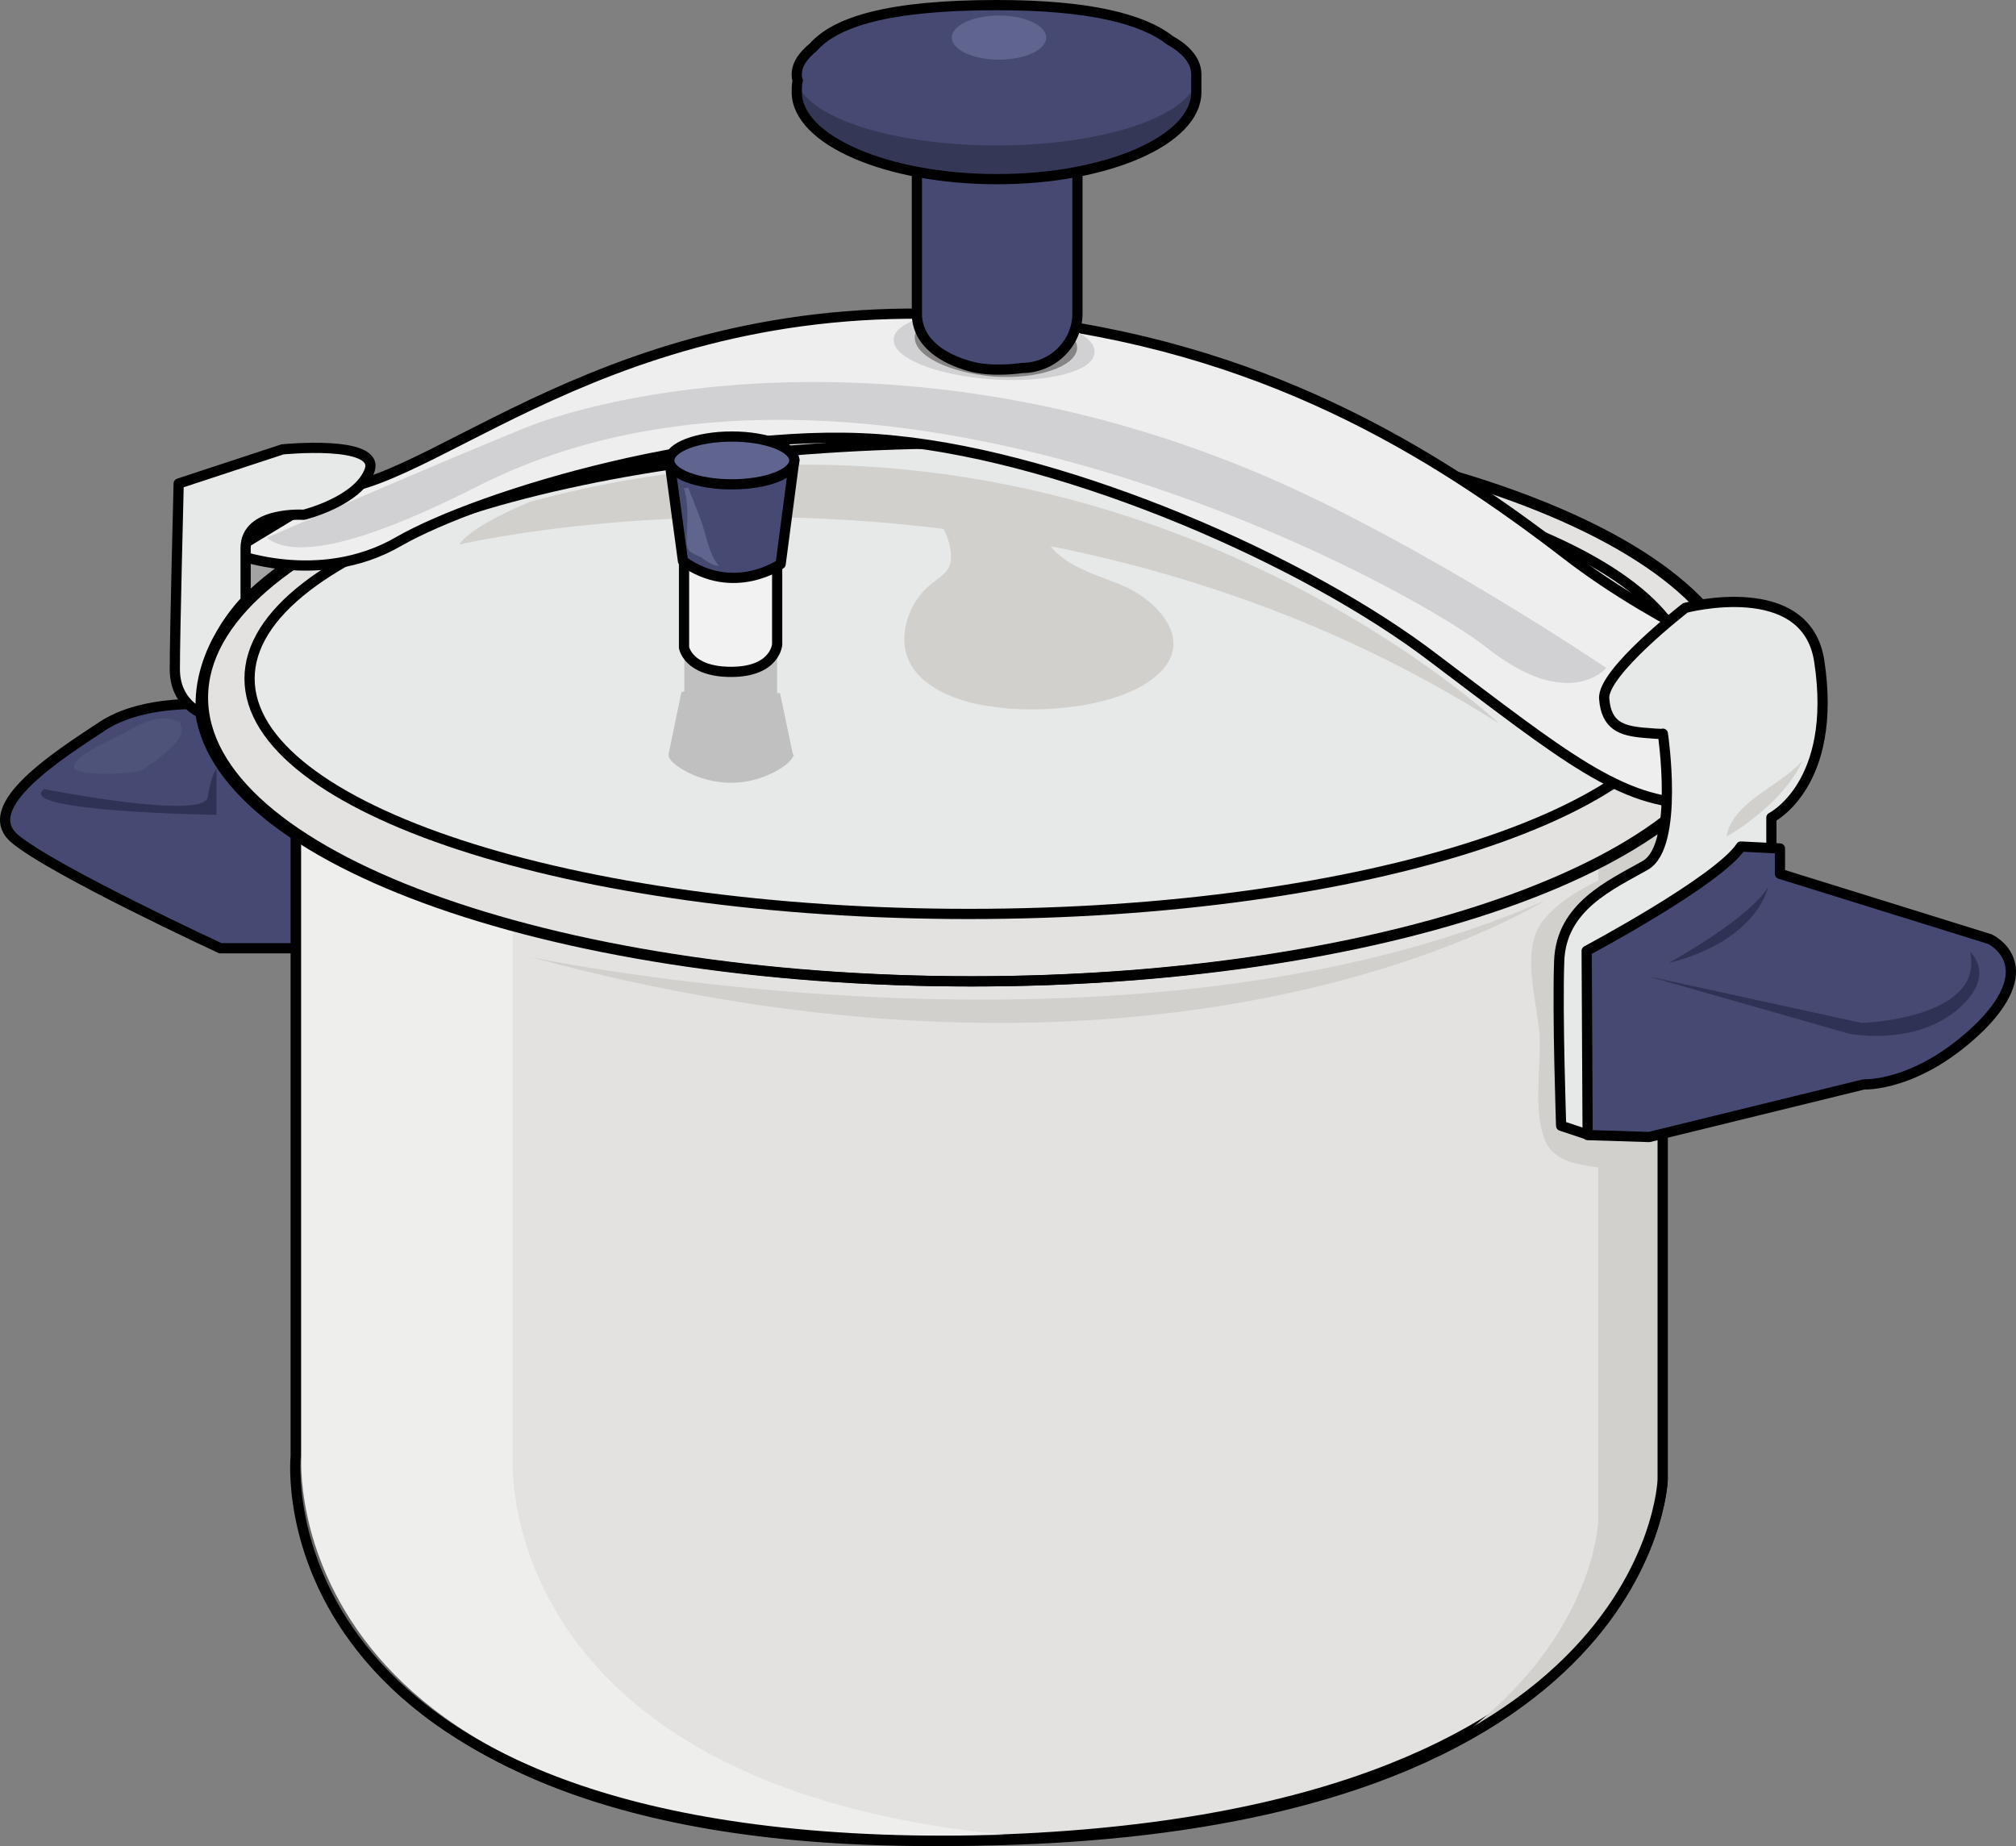 <?xml version="1.0" encoding="utf-8"?>
<!-- Generator: Adobe Illustrator 16.0.0, SVG Export Plug-In . SVG Version: 6.00 Build 0)  -->
<!DOCTYPE svg PUBLIC "-//W3C//DTD SVG 1.1//EN" "http://www.w3.org/Graphics/SVG/1.1/DTD/svg11.dtd">
<svg version="1.1" id="Layer_1" xmlns="http://www.w3.org/2000/svg" xmlns:xlink="http://www.w3.org/1999/xlink" x="0px" y="0px"
	 width="197.393px" height="180.733px" viewBox="0 0 197.393 180.733" enable-background="new 0 0 197.393 180.733"
	 xml:space="preserve">
<rect x="0" y="0" width="197.393" height="180.733" fill="#808080" stroke="none"/>
<g>
	<path fill-rule="evenodd" clip-rule="evenodd" fill="#464A72" d="M22.056,69.071c0,0-7.259-0.951-11.844,1.901
		C5.723,73.92-2.205,78.959,1.424,82.097C5.15,85.233,21.579,92.84,21.579,92.84c9.17,0,9.17,0,9.17,0
		c0.286-13.311,0.286-13.311,0.286-13.311L22.056,69.071L22.056,69.071L22.056,69.071z"/>
	<path fill="none" stroke="#000000" stroke-linecap="round" stroke-linejoin="round" stroke-miterlimit="8" d="M22.056,69.071
		c0,0-7.259-0.951-11.844,1.901C5.723,73.92-2.205,78.959,1.424,82.097C5.15,85.233,21.579,92.84,21.579,92.84c9.17,0,9.17,0,9.17,0
		c0.286-13.311,0.286-13.311,0.286-13.311L22.056,69.071L22.056,69.071L22.056,69.071z"/>
	<path fill-rule="evenodd" clip-rule="evenodd" fill="#2E3254" d="M21.195,75.32c0,4.458,0,4.458,0,4.458s-19.92-0.291-16.87-2.52
		c0,0,15.727,3.102,16.012,0.775C20.718,75.708,21.195,75.32,21.195,75.32L21.195,75.32z"/>
	
		<path fill-rule="evenodd" clip-rule="evenodd" fill="#E3E2E0" stroke="#000000" stroke-linecap="round" stroke-linejoin="round" stroke-miterlimit="10" d="
		M29.004,74.765c0,67.824,0,67.824,0,67.824s-2.77,38.211,63.41,37.638c69.33-0.573,70.381-35.345,70.381-35.345
		c0-70.882,0-70.882,0-70.882L29.004,74.765L29.004,74.765L29.004,74.765z"/>
	<path opacity="0.4" fill-rule="evenodd" clip-rule="evenodd" fill="#FFFFFF" d="M50.205,142.589c0-67.824,0-67.824,0-67.824
		c112.59-0.573,112.59-0.573,112.59-0.573c0-0.191,0-0.191,0-0.191C29.004,74.765,29.004,74.765,29.004,74.765
		c0,67.824,0,67.824,0,67.824s-2.77,38.211,63.41,37.638c3.342,0,6.59-0.095,9.645-0.286
		C47.817,176.215,50.205,142.589,50.205,142.589L50.205,142.589z"/>
	<path fill-rule="evenodd" clip-rule="evenodd" fill="#D1D0CC" d="M28.995,74.765c0,4.012,0,4.012,0,4.012
		c127.497-0.765,127.497-0.765,127.497-0.765c0,70.878,0,70.878,0,70.878s-0.287,11.271-13.467,21.11
		c19.388-10.508,19.77-25.122,19.77-25.122c0-70.878,0-70.878,0-70.878L28.995,74.765L28.995,74.765L28.995,74.765z"/>
	<path fill="none" stroke="#000000" stroke-linecap="round" stroke-linejoin="round" stroke-miterlimit="8" d="M28.952,74.765
		c0,67.822,0,67.822,0,67.822s-3.917,37.542,63.435,37.638c69.358,0.096,70.409-35.345,70.409-35.345c0-70.88,0-70.88,0-70.88
		L28.952,74.765L28.952,74.765L28.952,74.765z"/>
	<path fill-rule="evenodd" clip-rule="evenodd" fill="#D1D0CC" d="M160.133,114.92c-2.868-0.954-7.457-0.19-8.795-3.147
		c-1.242-2.766-0.479-7.154-0.574-10.206c-0.19-3.053-1.529-7.249-0.382-10.206c0.956-2.48,4.78-4.674,7.074-5.532
		c1.911-0.668,2.198-0.286,2.485,2.099c0.383,3.529,0.383,7.249,0.383,10.778c0,4.482,0.19,8.87,0.19,13.354"/>
	<path fill-rule="evenodd" clip-rule="evenodd" fill="#A3A3A3" d="M29.715,50.425c0,0-0.759,0.955-0.475,4.396
		c0,0-4.459,2.866-5.124,4.3c0,0-2.562-6.976,0-8.695C26.679,48.8,29.715,50.425,29.715,50.425L29.715,50.425z"/>
	<path fill="none" stroke="#000000" stroke-linecap="round" stroke-linejoin="round" stroke-miterlimit="8" d="M29.775,51.065
		c0,0-0.856,0.945-0.571,4.345c0,0-4.378,2.833-5.044,4.25c0,0-2.665-6.895-0.095-8.595C26.634,49.46,29.775,51.065,29.775,51.065
		L29.775,51.065z"/>
	
		<path fill-rule="evenodd" clip-rule="evenodd" fill="#E3E2E0" stroke="#000000" stroke-linecap="round" stroke-linejoin="round" stroke-miterlimit="10" d="
		M19.875,68.3c0-15.342,33.767-27.779,75.42-27.779s75.42,12.438,75.42,27.779c0,15.343-33.767,27.78-75.42,27.78
		S19.875,83.643,19.875,68.3L19.875,68.3z"/>
	<path fill="none" stroke="#000000" stroke-linecap="round" stroke-linejoin="round" stroke-miterlimit="8" d="M19.515,68.3
		c0-15.342,33.794-27.779,75.48-27.779s75.479,12.438,75.479,27.779c0,15.343-33.793,27.78-75.479,27.78S19.515,83.643,19.515,68.3
		L19.515,68.3z"/>
	<path fill-rule="evenodd" clip-rule="evenodd" fill="#E7E9E9" d="M24.555,66.08c0-12.725,31.537-23.04,70.44-23.04
		s70.44,10.315,70.44,23.04s-31.537,23.04-70.44,23.04S24.555,78.805,24.555,66.08L24.555,66.08z"/>
	<path fill="none" stroke="#000000" stroke-linecap="round" stroke-linejoin="round" stroke-miterlimit="8" d="M24.435,66.44
		c0-12.725,31.537-23.04,70.44-23.04c38.902,0,70.439,10.315,70.439,23.04s-31.537,23.04-70.439,23.04
		C55.972,89.48,24.435,79.165,24.435,66.44L24.435,66.44z"/>
	<path fill-rule="evenodd" clip-rule="evenodd" fill="#EFEEEF" d="M22.515,54.065c0,0,8.597,3.544,16.525-1.053
		c7.833-4.502,31.33-11.686,48.619-9.865c17.193,1.724,40.213,11.685,52.821,21.357c12.704,9.578,18.244,14.176,25.599,14.176
		c8.597-12.451,8.597-12.451,8.597-12.451S162.64,61.44,153.47,54.354c-13.181-10.152-29.897-20.592-54.731-23.178
		c-36.87-3.735-55.4,15.994-66.099,16.761L22.515,54.065L22.515,54.065L22.515,54.065z"/>
	<path fill="none" stroke="#000000" stroke-linecap="round" stroke-linejoin="round" stroke-miterlimit="8" d="M22.515,54.065
		c0,0,8.597,3.544,16.525-1.053c7.833-4.502,31.33-11.686,48.619-9.865c17.193,1.724,40.213,11.685,52.821,21.357
		c12.704,9.578,18.244,14.176,25.599,14.176c8.597-12.451,8.597-12.451,8.597-12.451S162.64,61.44,153.47,54.354
		c-13.181-10.152-29.897-20.592-54.731-23.178c-36.87-3.735-55.4,15.994-66.099,16.761L22.515,54.065L22.515,54.065L22.515,54.065z"
		/>
	<path fill-rule="evenodd" clip-rule="evenodd" fill="#D1D1D3" d="M26.115,52.656c0,0,15.083-6.608,25.201-10.728
		c10.214-4.118,39.329-9.482,72.358,4.598c15.464,6.608,33.602,18.868,33.602,18.868s-3.628,4.405-11.742-2.012
		c-8.113-6.417-60.998-34.862-98.704-15.804C37.952,52.081,29.456,55.242,26.115,52.656L26.115,52.656z"/>
	<path fill-rule="evenodd" clip-rule="evenodd" fill="#E7E9E9" d="M165.018,59.512c0,0-8.139,6.303-7.947,8.881
		c0.191,2.674,1.725,3.151,3.83,3.343c2.107,0.191,1.916,0.096,1.916,0.096s1.627,10.982-1.725,12.892
		c-3.351,1.91-8.234,4.011-8.426,9.358c-0.191,5.253,0.191,16.14,0.191,16.14c2.586,0.859,2.586,0.859,2.586,0.859
		c13.883-12.987,13.883-12.987,13.883-12.987c4.117-8.595,4.117-8.595,4.117-8.595c0-9.454,0-9.454,0-9.454s6.512-3.247,4.692-15.28
		C176.891,56.36,165.018,59.512,165.018,59.512L165.018,59.512z"/>
	<path fill="none" stroke="#000000" stroke-linecap="round" stroke-linejoin="round" stroke-miterlimit="8" d="M165.018,59.512
		c0,0-8.139,6.303-7.947,8.881c0.191,2.674,1.725,3.151,3.83,3.343c2.107,0.191,1.916,0.096,1.916,0.096s1.627,10.982-1.725,12.892
		c-3.351,1.91-8.234,4.011-8.426,9.358c-0.191,5.253,0.191,16.14,0.191,16.14c2.586,0.859,2.586,0.859,2.586,0.859
		c13.883-12.987,13.883-12.987,13.883-12.987c4.117-8.595,4.117-8.595,4.117-8.595c0-9.454,0-9.454,0-9.454s6.512-3.247,4.692-15.28
		C176.891,56.36,165.018,59.512,165.018,59.512L165.018,59.512z"/>
	<path fill-rule="evenodd" clip-rule="evenodd" fill="#464A72" d="M155.355,93.092c0,0,12.904-6.871,15.103-10.212
		c3.823,0.191,3.823,0.191,3.823,0.191c0,2.48,0,2.48,0,2.48c20.552,6.395,20.552,6.395,20.552,6.395s5.162,2.387-0.86,8.494
		c-6.117,6.013-11.471,5.727-11.471,5.727c-21.029,5.153-21.029,5.153-21.029,5.153c-6.022-0.191-6.022-0.191-6.022-0.191
		L155.355,93.092L155.355,93.092L155.355,93.092z"/>
	<path fill="none" stroke="#000000" stroke-linecap="round" stroke-linejoin="round" stroke-miterlimit="8" d="M155.355,93.092
		c0,0,12.904-6.871,15.103-10.212c3.823,0.191,3.823,0.191,3.823,0.191c0,2.48,0,2.48,0,2.48
		c20.552,6.395,20.552,6.395,20.552,6.395s5.162,2.387-0.86,8.494c-6.117,6.013-11.471,5.727-11.471,5.727
		c-21.029,5.153-21.029,5.153-21.029,5.153c-6.022-0.191-6.022-0.191-6.022-0.191L155.355,93.092L155.355,93.092L155.355,93.092z"/>
	<path fill-rule="evenodd" clip-rule="evenodd" fill="#2E3254" d="M192.902,93.2c0,0,2.772,2.381-1.434,5.811
		c-4.303,3.43-10.42,2.191-10.42,2.191c-19.693-5.621-19.693-5.621-19.693-5.621c20.936,4.573,20.936,4.573,20.936,4.573
		S194.336,99.772,192.902,93.2L192.902,93.2z"/>
	<path fill-rule="evenodd" clip-rule="evenodd" fill="#2E3254" d="M163.395,94.28c0,0,7.91-4.348,9.721-7.44
		C173.115,86.84,172.162,92.058,163.395,94.28L163.395,94.28z"/>
	<path fill-rule="evenodd" clip-rule="evenodd" fill="#D1D1D3" d="M107.163,34.534c-0.096,1.83-4.603,2.986-10.068,2.601
		c-5.465-0.385-9.78-2.119-9.588-3.948c0.096-1.83,4.603-2.986,10.068-2.602C103.04,30.971,107.355,32.704,107.163,34.534
		L107.163,34.534z"/>
	<path fill-rule="evenodd" clip-rule="evenodd" fill="#868484" d="M105.46,34.144c-0.19,1.752-3.806,3.017-8.183,2.725
		c-4.376-0.389-7.802-2.043-7.707-3.892s3.806-3.017,8.183-2.725C102.129,30.544,105.555,32.296,105.46,34.144L105.46,34.144z"/>
	<path fill-rule="evenodd" clip-rule="evenodd" fill="#464A72" d="M105.436,30.634c0,2.951-2.463,5.33-5.398,5.33
		c0,0-2.936,0.477-5.208-0.19c-2.368-0.666-5.114-2.188-5.114-5.14c0-16.943,0-16.943,0-16.943c0-2.951,2.462-5.33,5.398-5.33
		c4.924,0,4.924,0,4.924,0c2.936,0,5.398,2.379,5.398,5.33V30.634L105.436,30.634L105.436,30.634z"/>
	<path fill="none" stroke="#000000" stroke-linecap="round" stroke-linejoin="round" stroke-miterlimit="8" d="M105.495,30.694
		c0,2.95-2.462,5.33-5.397,5.33c0,0-2.937,0.476-5.209-0.19c-2.368-0.667-5.114-2.189-5.114-5.14c0-16.943,0-16.943,0-16.943
		c0-2.951,2.462-5.331,5.398-5.331c4.925,0,4.925,0,4.925,0c2.936,0,5.397,2.38,5.397,5.331V30.694L105.495,30.694L105.495,30.694z"
		/>
	<path fill-rule="evenodd" clip-rule="evenodd" fill="#343856" d="M117.195,8.96c0,4.691-8.806,8.521-19.621,8.521
		s-19.62-3.829-19.62-8.521c0-4.69,3.637-8.52,19.62-8.52C112.697,0.44,117.195,4.27,117.195,8.96L117.195,8.96z"/>
	<path fill-rule="evenodd" clip-rule="evenodd" fill="#464A72" d="M77.955,7.34c0-3.811,8.784-6.899,19.62-6.899
		s19.621,3.089,19.621,6.899c0,3.812-8.785,6.9-19.621,6.9S77.955,11.151,77.955,7.34L77.955,7.34z"/>
	<path fill="none" stroke="#000000" stroke-linecap="round" stroke-linejoin="round" stroke-miterlimit="8" d="M117.135,7.297
		c0-1.245-0.861-2.394-2.582-3.351c-2.679-2.105-7.939-3.446-16.93-3.446c-10.617,0-15.782,1.628-17.982,4.116
		c-1.052,0.861-1.626,1.724-1.626,2.681c0,0.191,0,0.383,0.096,0.574c-0.096,0.383-0.096,0.766-0.096,1.149
		c0,4.69,8.8,8.52,19.608,8.52s19.512-3.829,19.512-8.52c0-0.384,0-0.767,0-1.054C117.135,7.775,117.135,7.488,117.135,7.297
		L117.135,7.297z"/>
	<path fill-rule="evenodd" clip-rule="evenodd" fill="#5F658F" d="M93.195,3.68c0-1.192,2.068-2.159,4.62-2.159
		c2.551,0,4.621,0.967,4.621,2.159c0,1.193-2.069,2.16-4.621,2.16C95.263,5.84,93.195,4.873,93.195,3.68L93.195,3.68z"/>
	<path fill-rule="evenodd" clip-rule="evenodd" fill="#E7E9E9" d="M17.495,47.341c10.163-3.345,10.163-3.345,10.163-3.345
		s9.498-0.956,8.548,2.007c-1.045,3.059-6.458,4.396-6.458,4.396s-5.698-0.383-5.698,3.249s0.095,5.447,0.095,5.447
		s-4.939,4.492-4.464,10.704c0,0-2.564-0.955-2.564-4.301C17.115,62.154,17.495,47.341,17.495,47.341L17.495,47.341z"/>
	<path fill="none" stroke="#000000" stroke-linecap="round" stroke-linejoin="round" stroke-miterlimit="8" d="M17.495,47.341
		c10.163-3.345,10.163-3.345,10.163-3.345s9.498-0.956,8.548,2.007c-1.045,3.059-6.458,4.396-6.458,4.396s-5.698-0.383-5.698,3.249
		s0,5.161,0,5.161s-4.844,4.778-4.369,10.99c0,0-2.564-0.955-2.564-4.301C17.115,62.154,17.495,47.341,17.495,47.341L17.495,47.341z
		"/>
	<path fill-rule="evenodd" clip-rule="evenodd" fill="#D1D0CC" d="M176.475,74.48c-1.24,2.957-4.77,5.913-7.439,7.439
		c0.572-3.338,5.15-4.96,7.153-7.153"/>
	<path fill-rule="evenodd" clip-rule="evenodd" fill="#D1D0CC" d="M51.915,93.693c0,0,58.565,12.401,99.36-5.533
		C151.275,88.16,115.353,110.96,51.915,93.693L51.915,93.693z"/>
	<path fill-rule="evenodd" clip-rule="evenodd" fill="#D1D0CC" d="M44.955,53.319c0,0,54.139-12.885,101.88,17.561
		c0,0-38.957-36.84-94.91-21.76C51.925,49.12,46.196,51.41,44.955,53.319L44.955,53.319z"/>
	<path fill-rule="evenodd" clip-rule="evenodd" fill="#D1D0CC" d="M91.277,49.684c0.572,1.241,1.43,2.387,1.716,3.723
		c0.477,2.577-0.477,2.577-2.193,4.104c-1.716,1.527-2.766,4.392-2.002,6.682c1.049,3.15,5.149,4.582,8.201,4.964
		c4.577,0.764,12.778,0.191,16.403-3.149c3.433-3.15,0.285-6.777-2.861-8.4c-2.575-1.24-5.912-1.813-7.82-4.295
		c-1.43-2.005-1.812-2.673-4.387-3.246c-1.812-0.477-3.814-0.764-5.722-1.146"/>
	<path fill-rule="evenodd" clip-rule="evenodd" fill="#C1C0C1" d="M65.475,73.969c0,0.096,0,0.096,0,0.096l0,0
		c0.096,0.667,2.773,2.575,6.12,2.575c3.251,0,5.929-1.908,6.024-2.575c0.096,0,0.096,0,0.096,0c0-0.096,0-0.096,0-0.096l0,0
		c0-0.096-0.096-0.096-0.096-0.19c-1.243-5.916-1.243-5.916-1.243-5.916c-0.096,0-0.191,0-0.287,0c0-5.151,0-5.151,0-5.151
		s-0.383-1.431-4.59-1.431c-4.207,0-4.494,1.621-4.494,1.621c0,4.771,0,4.771,0,4.771c-0.191,0.096-0.287,0.096-0.287,0.096
		c-1.243,6.011-1.243,6.011-1.243,6.011C65.475,73.873,65.475,73.873,65.475,73.969L65.475,73.969L65.475,73.969z"/>
	<path fill-rule="evenodd" clip-rule="evenodd" fill="#F1F2F1" d="M66.915,51.392c0,11.94,0,11.94,0,11.94s0.384,2.388,4.608,2.388
		c4.32,0,4.512-2.674,4.512-2.674c0-11.846,0-11.846,0-11.846L66.915,51.392L66.915,51.392L66.915,51.392z"/>
	<path fill="none" stroke="#000000" stroke-linecap="round" stroke-linejoin="round" stroke-miterlimit="8" d="M66.975,51.451
		c0,11.94,0,11.94,0,11.94s0.384,2.389,4.608,2.389c4.32,0,4.512-2.675,4.512-2.675c0-11.846,0-11.846,0-11.846L66.975,51.451
		L66.975,51.451L66.975,51.451z"/>
	<path fill-rule="evenodd" clip-rule="evenodd" fill="#464A72" d="M65.475,44.96c12.24,0,12.24,0,12.24,0
		c-1.339,10.199-1.339,10.199-1.339,10.199s-4.59,3.241-9.563-0.286L65.475,44.96L65.475,44.96L65.475,44.96z"/>
	<path fill="none" stroke="#000000" stroke-linecap="round" stroke-linejoin="round" stroke-miterlimit="8" d="M65.535,45.021
		c12.24,0,12.24,0,12.24,0C76.436,55.22,76.436,55.22,76.436,55.22s-4.59,3.24-9.563-0.287L65.535,45.021L65.535,45.021
		L65.535,45.021z"/>
	<path fill-rule="evenodd" clip-rule="evenodd" fill="#5F658F" d="M65.475,45.021c0-1.293,2.74-2.34,6.12-2.34s6.12,1.047,6.12,2.34
		c0,1.292-2.74,2.34-6.12,2.34S65.475,46.313,65.475,45.021L65.475,45.021z"/>
	<path fill="none" stroke="#000000" stroke-linecap="round" stroke-linejoin="round" stroke-miterlimit="8" d="M65.535,45.08
		c0-1.292,2.74-2.34,6.12-2.34s6.12,1.048,6.12,2.34s-2.74,2.34-6.12,2.34S65.535,46.372,65.535,45.08L65.535,45.08z"/>
	<path fill-rule="evenodd" clip-rule="evenodd" fill="#5F658F" d="M67.103,47.816c0,0-0.094,0-0.188-0.097
		c0.47,1.152,0.376,2.593,0.376,3.744c0,0.576-0.188,1.824,0.094,2.305c0.188,0.384,0.846,0.576,1.223,0.768
		c0.564,0.384,1.128,0.864,1.787,0.864c-1.035-1.152-1.223-3.072-1.787-4.513c-0.376-1.056-0.847-2.111-1.223-3.168"/>
	<path fill-rule="evenodd" clip-rule="evenodd" fill="#4E537A" d="M17.596,70.664c-2.107-0.864-3.735,0.192-5.556,1.152
		c-0.862,0.479-4.79,2.111-4.79,3.264c-0.096,0.96,5.748,0.769,6.706,0.288c0.766-0.48,4.119-2.784,3.832-3.936"/>
</g>
</svg>

